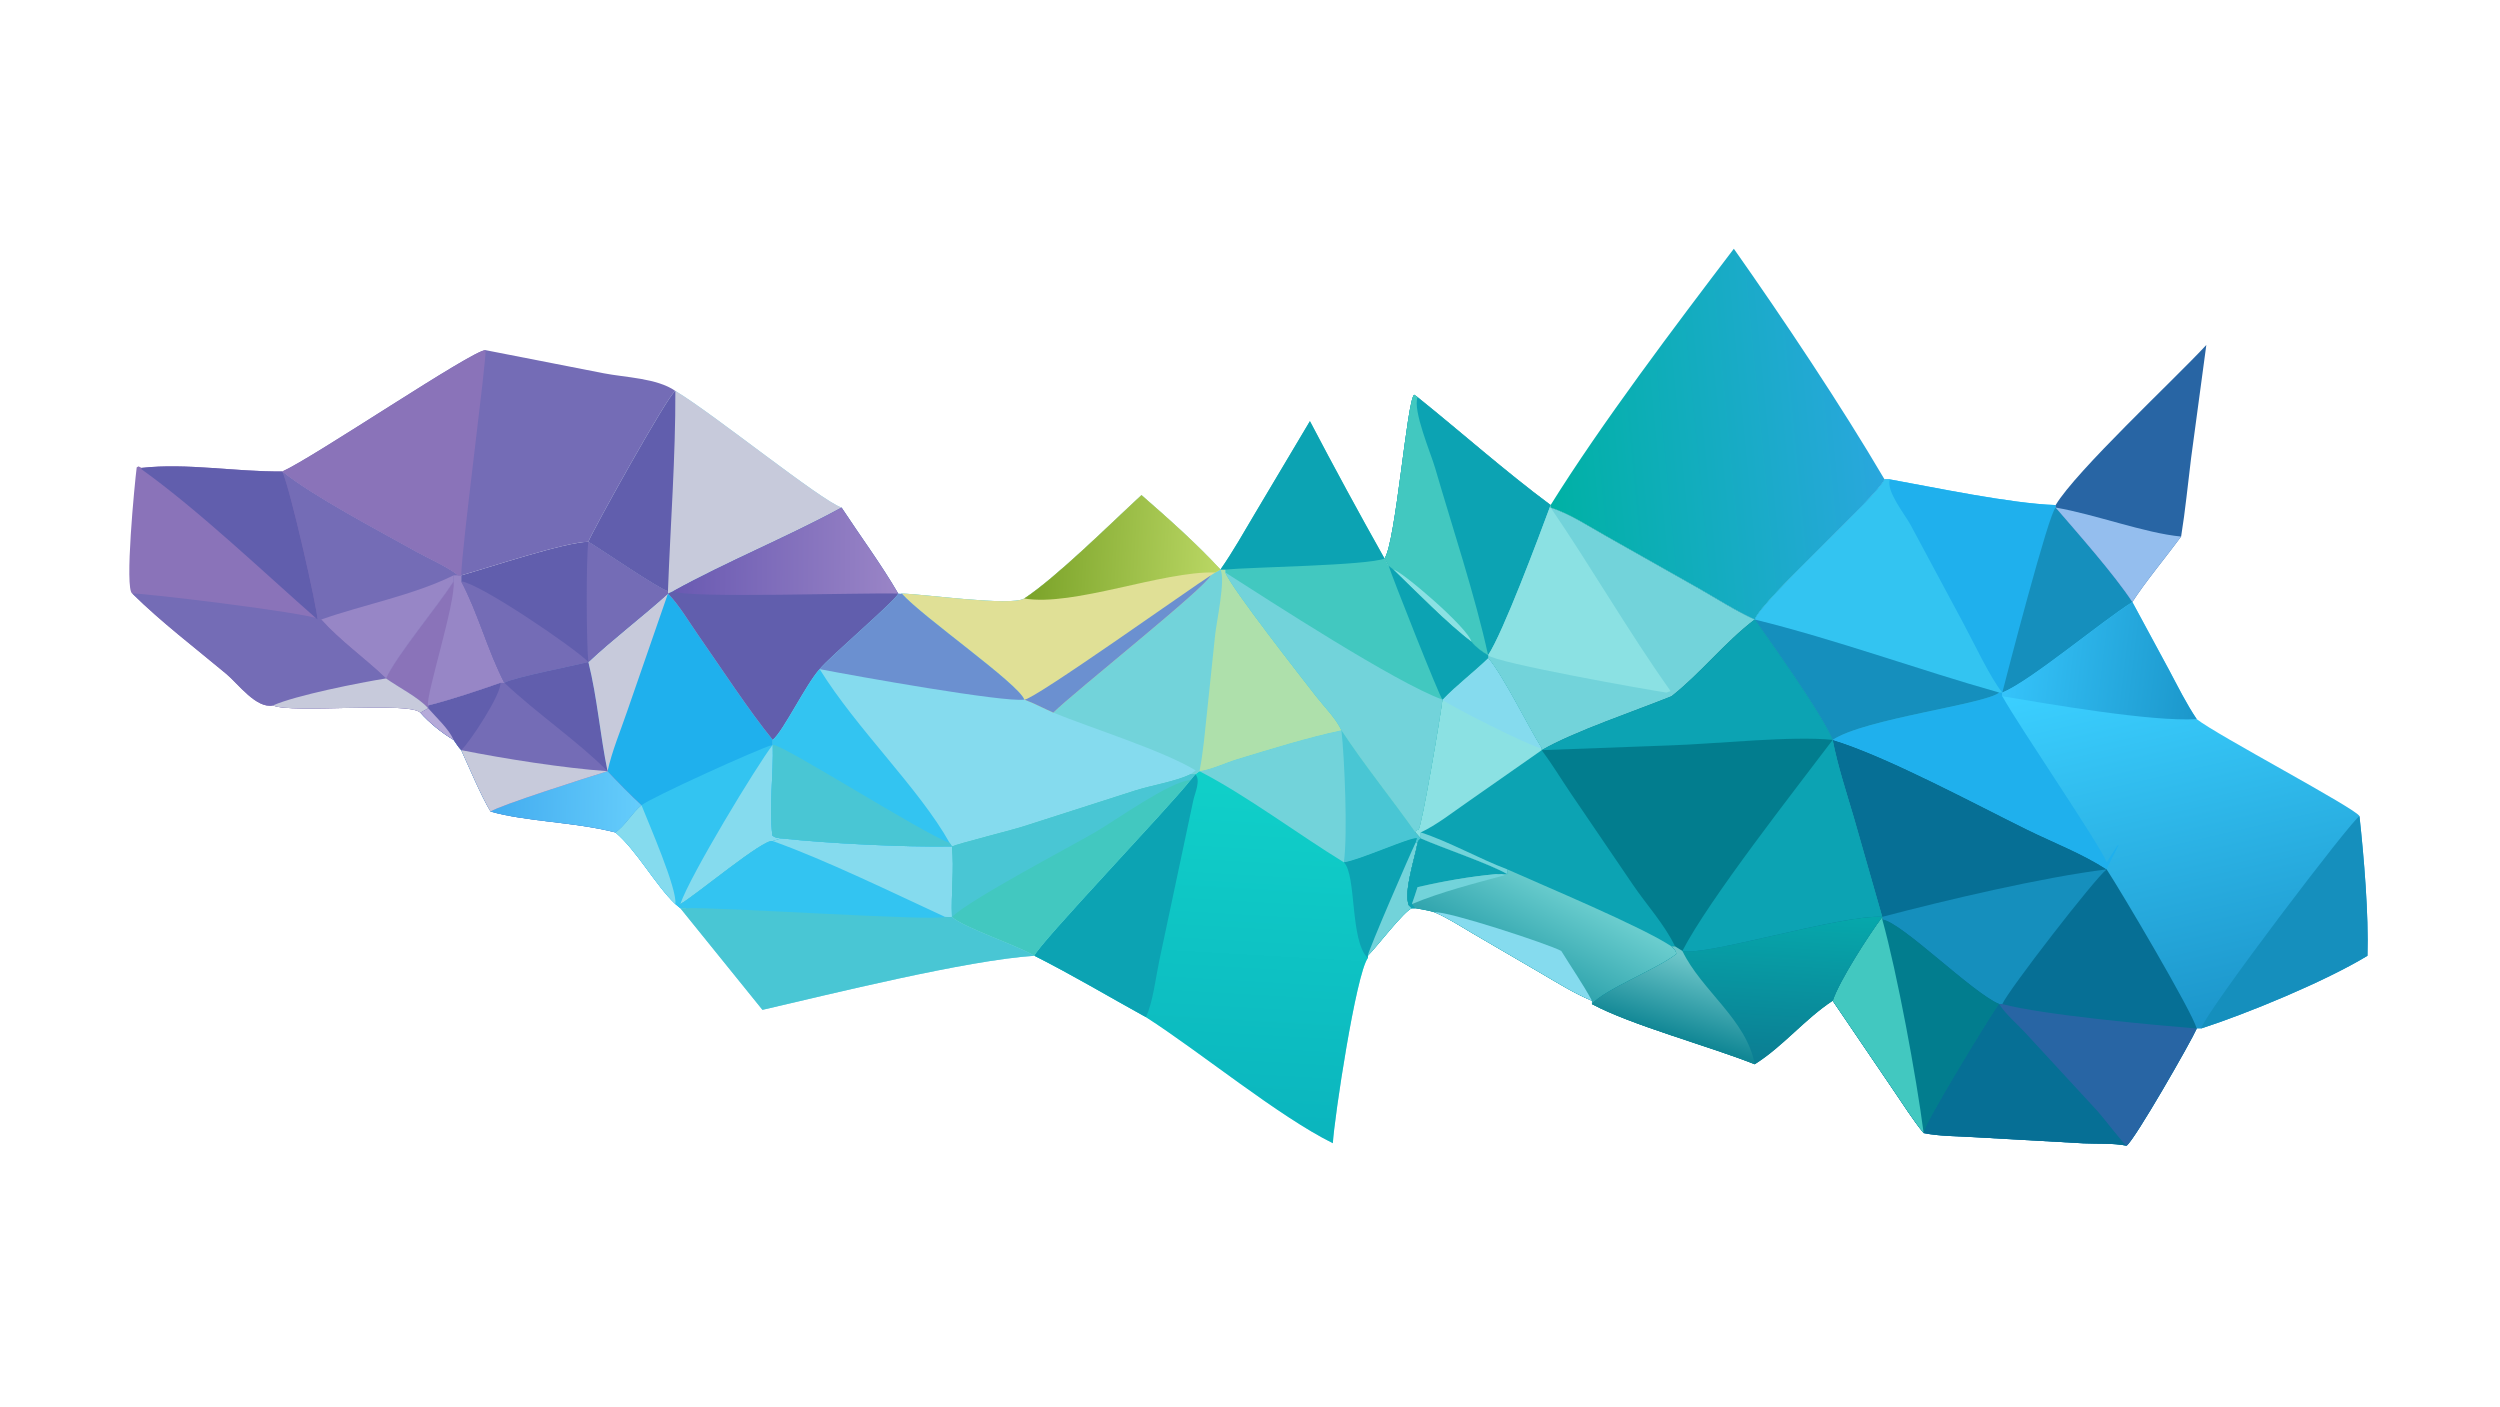 <?xml version="1.0" encoding="UTF-8"?> <svg xmlns="http://www.w3.org/2000/svg" xmlns:xlink="http://www.w3.org/1999/xlink" width="3839" height="2160" viewBox="0 0 3839 2160"><path fill="#85DBEE" transform="matrix(4.219 0 0 4.219 6.10352e-05 0)" d="M245.811 142.294L246.007 142.414C259.793 150.696 298.472 181.963 306.295 184.745C313.135 195.146 320.674 205.305 326.931 216.047C327.328 216.081 327.859 216.221 328.216 216.047C335.783 216.128 367.952 220.795 372.811 217.839C384.739 209.944 404.235 190.549 415.472 180.221C425.254 188.745 435.407 197.782 444.209 207.303L444.209 207.303L445.976 207.303L445.976 208.367C448.249 214.155 473.957 246.911 478.883 253.269C481.806 257.042 486.286 261.488 488.251 265.803L488.251 265.803C496.681 278.57 506.368 290.511 515.218 302.986L517.112 305.148L517.112 305.148C516.487 305.67 516.182 305.952 515.953 306.774C514.989 312.373 510.795 324.54 512.791 329.513L513.892 330.561C510.958 331.631 501.109 344.638 497.835 347.876L497.835 348.729C493.535 354.597 485.645 406.89 485.117 416.091C465.318 406.296 436.998 382.98 417.092 370.204C403.595 362.776 390.261 354.801 376.505 347.876L376.505 347.876C351.795 349.501 302.22 361.848 277.513 367.555L247.622 330.561L245.811 329.054C238.461 322.017 231.682 309.417 224.016 302.986C209.177 299.14 191.769 299.107 178.561 295.385C175.115 289.749 170.813 279.408 167.881 273.033L167.881 273.033C166.843 271.948 165.983 270.525 165.109 269.295C160.717 266.662 156.423 263.198 153.007 259.386L155.817 257.745L155.817 257.745L155.817 256.759C164.736 254.49 173.416 251.527 182.108 248.522L183.585 248.522L183.585 248.522C186.642 246.592 208.88 242.331 214.146 240.945L214.146 240.945L214.146 240.945C222.988 232.652 233.81 224.441 243.117 216.047L243.117 215.215C239.631 214.294 218.926 200.051 214.146 197.202L214.146 197.202C215.392 193.728 243.057 143.796 245.811 142.294L245.811 142.294Z"></path><defs><linearGradient id="gradient_0" gradientUnits="userSpaceOnUse" x1="453.503" y1="412.496" x2="460.984" y2="282.729"><stop offset="0" stop-color="#0BB5BE"></stop><stop offset="1" stop-color="#10D0C9"></stop></linearGradient></defs><path fill="url(#gradient_0)" transform="matrix(4.219 0 0 4.219 6.10352e-05 0)" d="M436.58 280.703C441.07 280.033 446.013 277.611 450.409 276.279C462.757 272.538 475.655 268.493 488.251 265.803L488.251 265.803C496.681 278.57 506.368 290.511 515.218 302.986L517.112 305.148L517.112 305.148C516.487 305.67 516.182 305.952 515.953 306.774C514.989 312.373 510.795 324.54 512.791 329.513L513.892 330.561C510.958 331.631 501.109 344.638 497.835 347.876L497.835 348.729C493.535 354.597 485.645 406.89 485.117 416.091C465.318 406.296 436.998 382.98 417.092 370.204C403.595 362.776 390.261 354.801 376.505 347.876C378.044 343.652 425.808 293.581 433.341 283.917L435.071 281.8L435.071 281.8L436.58 280.703L436.58 280.703Z"></path><path fill="#0CA3B3" transform="matrix(4.219 0 0 4.219 6.10352e-05 0)" d="M435.071 281.8C437.134 283.941 434.898 288.697 434.34 291.258L421.933 349.72C420.661 355.749 419.642 364.784 417.092 370.204C403.595 362.776 390.261 354.801 376.505 347.876C378.044 343.652 425.808 293.581 433.341 283.917L435.071 281.8L435.071 281.8Z"></path><path fill="#72D3DA" transform="matrix(4.219 0 0 4.219 6.10352e-05 0)" d="M436.58 280.703C441.07 280.033 446.013 277.611 450.409 276.279C462.757 272.538 475.655 268.493 488.251 265.803L488.251 265.803C496.681 278.57 506.368 290.511 515.218 302.986L517.112 305.148L517.112 305.148C516.487 305.67 516.182 305.952 515.953 306.774L515.218 306.774L515.737 305.064C513.451 304.575 494.435 313.225 489.129 313.858L489.129 313.858C472.386 303.585 453.69 289.52 436.58 280.703L436.58 280.703Z"></path><path fill="#49C6D4" transform="matrix(4.219 0 0 4.219 6.10352e-05 0)" d="M488.251 265.803C496.681 278.57 506.368 290.511 515.218 302.986L517.112 305.148L517.112 305.148C516.487 305.67 516.182 305.952 515.953 306.774L515.218 306.774L515.737 305.064C513.451 304.575 494.435 313.225 489.129 313.858C490.574 303.764 489.362 276.086 488.251 265.803Z"></path><path fill="#0CA3B3" transform="matrix(4.219 0 0 4.219 6.10352e-05 0)" d="M489.129 313.858C494.435 313.225 513.451 304.575 515.737 305.064L515.218 306.774L515.953 306.774C514.989 312.373 510.795 324.54 512.791 329.513L513.892 330.561C510.958 331.631 501.109 344.638 497.835 347.876L497.835 348.729C491.272 342.364 493.802 318.507 489.129 313.858L489.129 313.858Z"></path><path fill="#72D3DA" transform="matrix(4.219 0 0 4.219 6.10352e-05 0)" d="M515.953 306.774C514.989 312.373 510.795 324.54 512.791 329.513L513.892 330.561C510.958 331.631 501.109 344.638 497.835 347.876C498.143 345.629 513.201 310.878 515.218 306.774L515.953 306.774Z"></path><path fill="#1FB0ED" transform="matrix(4.219 0 0 4.219 6.10352e-05 0)" d="M243.117 216.047L243.117 216.047C247.283 220.356 250.677 226.214 254.121 231.142C262.124 242.592 272.652 258.762 281.264 269.295L281.264 271.076L281.264 271.076C281.569 281.859 279.853 293.479 281.118 304.12C282.192 305.009 282.971 304.949 284.334 305.148L281.264 306.131C278.136 304.992 252.684 326.34 247.622 329.054C248.264 329.567 248.943 330.218 249.687 330.561L247.622 330.561L245.811 329.054C238.461 322.017 231.682 309.417 224.016 302.986C209.177 299.14 191.769 299.107 178.561 295.385C175.115 289.749 170.813 279.408 167.881 273.033L167.881 273.033C166.843 271.948 165.983 270.525 165.109 269.295C160.717 266.662 156.423 263.198 153.007 259.386L155.817 257.745L155.817 257.745L155.817 256.759C164.736 254.49 173.416 251.527 182.108 248.522L183.585 248.522L183.585 248.522C186.642 246.592 208.88 242.331 214.146 240.945L214.146 240.945L214.146 240.945C222.988 232.652 233.81 224.441 243.117 216.047Z"></path><path fill="#746CB6" transform="matrix(4.219 0 0 4.219 6.10352e-05 0)" d="M214.146 240.945L214.146 240.945C217.406 254.02 218.41 267.533 221.132 280.703L221.132 280.703C225.037 284.85 229.31 289.246 233.495 293.09L233.495 293.09C230.18 295.765 227.333 300.867 224.016 302.986C209.177 299.14 191.769 299.107 178.561 295.385C175.115 289.749 170.813 279.408 167.881 273.033L167.881 273.033C166.843 271.948 165.983 270.525 165.109 269.295C160.717 266.662 156.423 263.198 153.007 259.386L155.817 257.745L155.817 257.745L155.817 256.759C164.736 254.49 173.416 251.527 182.108 248.522L183.585 248.522L183.585 248.522C186.642 246.592 208.88 242.331 214.146 240.945Z"></path><path fill="#615EAD" transform="matrix(4.219 0 0 4.219 6.10352e-05 0)" d="M214.146 240.945L214.146 240.945C217.406 254.02 218.41 267.533 221.132 280.703L221.132 280.703L221.132 280.703L221.132 280.703C210.51 269.955 195.247 259.567 183.585 248.522C186.642 246.592 208.88 242.331 214.146 240.945Z"></path><defs><linearGradient id="gradient_1" gradientUnits="userSpaceOnUse" x1="180.501" y1="290.559" x2="231.959" y2="291.817"><stop offset="0" stop-color="#44ADF0"></stop><stop offset="1" stop-color="#64CCFB"></stop></linearGradient></defs><path fill="url(#gradient_1)" transform="matrix(4.219 0 0 4.219 6.10352e-05 0)" d="M221.132 280.703L221.132 280.703C225.037 284.85 229.31 289.246 233.495 293.09L233.495 293.09C230.18 295.765 227.333 300.867 224.016 302.986C209.177 299.14 191.769 299.107 178.561 295.385C181.7 293.163 213.651 283.027 221.132 280.703Z"></path><path fill="#C7CADB" transform="matrix(4.219 0 0 4.219 6.10352e-05 0)" d="M167.881 273.033C183.783 276.19 204.794 279.527 221.132 280.703L221.132 280.703C213.651 283.027 181.7 293.163 178.561 295.385C175.115 289.749 170.813 279.408 167.881 273.033Z"></path><path fill="#615EAD" transform="matrix(4.219 0 0 4.219 6.10352e-05 0)" d="M182.108 248.522C182.738 252.312 170.959 270.255 167.881 273.033C166.843 271.948 165.983 270.525 165.109 269.295C160.717 266.662 156.423 263.198 153.007 259.386L155.817 257.745L155.817 257.745L155.817 256.759C164.736 254.49 173.416 251.527 182.108 248.522Z"></path><path fill="#B5AAD9" transform="matrix(4.219 0 0 4.219 6.10352e-05 0)" d="M153.007 259.386L155.817 257.745L155.817 257.745C158.775 261.153 163.288 265.207 165.109 269.295C160.717 266.662 156.423 263.198 153.007 259.386Z"></path><path fill="#33C4F1" transform="matrix(4.219 0 0 4.219 6.10352e-05 0)" d="M281.264 271.076L281.264 271.076C281.569 281.859 279.853 293.479 281.118 304.12C282.192 305.009 282.971 304.949 284.334 305.148L281.264 306.131C278.136 304.992 252.684 326.34 247.622 329.054C248.264 329.567 248.943 330.218 249.687 330.561L247.622 330.561L245.811 329.054C238.461 322.017 231.682 309.417 224.016 302.986C227.333 300.867 230.18 295.765 233.495 293.09L233.495 293.09C236.762 290.371 275.874 272.598 281.264 271.076L281.264 271.076Z"></path><path fill="#85DBEE" transform="matrix(4.219 0 0 4.219 6.10352e-05 0)" d="M281.264 271.076L281.264 271.076C281.569 281.859 279.853 293.479 281.118 304.12C282.192 305.009 282.971 304.949 284.334 305.148L281.264 306.131C278.136 304.992 252.684 326.34 247.622 329.054C251.014 318.919 275.476 278.566 281.264 271.076L281.264 271.076Z"></path><path fill="#85DBEE" transform="matrix(4.219 0 0 4.219 6.10352e-05 0)" d="M224.016 302.986C227.333 300.867 230.18 295.765 233.495 293.09C236.02 299.497 246.587 323.655 245.811 329.054C238.461 322.017 231.682 309.417 224.016 302.986Z"></path><path fill="#C7CADB" transform="matrix(4.219 0 0 4.219 6.10352e-05 0)" d="M243.117 216.047L243.117 216.047L228.269 258.905C225.836 266.043 222.753 273.34 221.132 280.703C218.41 267.533 217.406 254.02 214.146 240.945L214.146 240.945C222.988 232.652 233.81 224.441 243.117 216.047Z"></path><path fill="#72D3DA" transform="matrix(4.219 0 0 4.219 6.10352e-05 0)" d="M415.472 180.221C425.254 188.745 435.407 197.782 444.209 207.303L444.209 207.303L445.976 207.303L445.976 208.367C448.249 214.155 473.957 246.911 478.883 253.269C481.806 257.042 486.286 261.488 488.251 265.803C475.655 268.493 462.757 272.538 450.409 276.279C446.013 277.611 441.07 280.033 436.58 280.703L436.58 280.703L435.071 281.8L435.071 281.8L433.341 281.8L435.199 280.417C423.249 273.16 397.138 264.993 383.386 259.386C379.845 257.825 376.451 255.979 372.811 254.643L372.811 254.643C370.648 248.792 335.714 224.528 328.216 216.047C335.783 216.128 367.952 220.795 372.811 217.839C384.739 209.944 404.235 190.549 415.472 180.221Z"></path><path fill="#E0E096" transform="matrix(4.219 0 0 4.219 6.10352e-05 0)" d="M415.472 180.221C425.254 188.745 435.407 197.782 444.209 207.303L444.209 207.303L444.209 207.303L442.31 208.367L440.712 209.413C438.962 213.818 390.78 252.011 383.386 259.386C379.845 257.825 376.451 255.979 372.811 254.643L372.811 254.643C370.648 248.792 335.714 224.528 328.216 216.047C335.783 216.128 367.952 220.795 372.811 217.839C384.739 209.944 404.235 190.549 415.472 180.221Z"></path><defs><linearGradient id="gradient_2" gradientUnits="userSpaceOnUse" x1="376.552" y1="198.465" x2="442.811" y2="202.288"><stop offset="0" stop-color="#7CA42A"></stop><stop offset="1" stop-color="#B9D663"></stop></linearGradient></defs><path fill="url(#gradient_2)" transform="matrix(4.219 0 0 4.219 6.10352e-05 0)" d="M415.472 180.221C425.254 188.745 435.407 197.782 444.209 207.303L444.209 207.303L444.209 207.303L442.31 208.367C423.143 207.799 390.722 220.862 372.811 217.839C384.739 209.944 404.235 190.549 415.472 180.221Z"></path><path fill="#6B90D0" transform="matrix(4.219 0 0 4.219 6.10352e-05 0)" d="M440.712 209.413C438.962 213.818 390.78 252.011 383.386 259.386C379.845 257.825 376.451 255.979 372.811 254.643L372.811 254.643C375.752 255.163 434.305 213.398 440.712 209.413Z"></path><path fill="#AEE0AB" transform="matrix(4.219 0 0 4.219 6.10352e-05 0)" d="M444.209 207.303L445.976 207.303L445.976 208.367C448.249 214.155 473.957 246.911 478.883 253.269C481.806 257.042 486.286 261.488 488.251 265.803C475.655 268.493 462.757 272.538 450.409 276.279C446.013 277.611 441.07 280.033 436.58 280.703C437.961 273.717 438.547 266.505 439.306 259.43L442.273 231.136C442.727 226.46 446.166 210.803 444.209 207.303L444.209 207.303Z"></path><path fill="#49C6D4" transform="matrix(4.219 0 0 4.219 6.10352e-05 0)" d="M284.334 305.148C301.592 307.006 329.214 308.377 346.495 308.089L346.495 308.089C347.36 316.52 346.112 325.218 346.495 333.704L346.495 333.704C350.009 337.351 370.316 344.098 376.505 347.876C351.795 349.501 302.22 361.848 277.513 367.555L247.622 330.561L249.687 330.561C248.943 330.218 248.264 329.567 247.622 329.054C252.684 326.34 278.136 304.992 281.264 306.131L284.334 305.148Z"></path><path fill="#33C4F1" transform="matrix(4.219 0 0 4.219 6.10352e-05 0)" d="M284.334 305.148C301.592 307.006 329.214 308.377 346.495 308.089L346.495 308.089C347.36 316.52 346.112 325.218 346.495 333.704C345.656 333.841 344.778 333.742 343.928 333.704C340.853 335.401 260.844 330.033 249.687 330.561C248.943 330.218 248.264 329.567 247.622 329.054C252.684 326.34 278.136 304.992 281.264 306.131L284.334 305.148Z"></path><path fill="#85DBEE" transform="matrix(4.219 0 0 4.219 6.10352e-05 0)" d="M284.334 305.148C301.592 307.006 329.214 308.377 346.495 308.089L346.495 308.089C347.36 316.52 346.112 325.218 346.495 333.704C345.656 333.841 344.778 333.742 343.928 333.704C325.412 325.149 299.956 312.755 281.264 306.131L284.334 305.148Z"></path><path fill="#C7CADB" transform="matrix(4.219 0 0 4.219 6.10352e-05 0)" d="M245.811 142.294L246.007 142.414C259.793 150.696 298.472 181.963 306.295 184.745C286.231 195.644 264.888 204.211 244.951 215.215L243.117 216.047L243.117 215.215C239.631 214.294 218.926 200.051 214.146 197.202L214.146 197.202C215.392 193.728 243.057 143.796 245.811 142.294L245.811 142.294Z"></path><path fill="#615EAD" transform="matrix(4.219 0 0 4.219 6.10352e-05 0)" d="M214.146 197.202C215.392 193.728 243.057 143.796 245.811 142.294C245.9 166.517 244.009 190.985 243.117 215.215C239.631 214.294 218.926 200.051 214.146 197.202L214.146 197.202Z"></path><path fill="#615EAD" transform="matrix(4.219 0 0 4.219 6.10352e-05 0)" d="M244.951 215.215C264.888 204.211 286.231 195.644 306.295 184.745C313.135 195.146 320.674 205.305 326.931 216.047L326.931 216.047C326.385 218.24 301.983 239.018 298.323 243.541L298.323 243.541C293.295 249.106 285.15 266.087 281.264 269.295C272.652 258.762 262.124 242.592 254.121 231.142C250.677 226.214 247.283 220.356 243.117 216.047L243.117 216.047L244.951 215.215Z"></path><defs><linearGradient id="gradient_3" gradientUnits="userSpaceOnUse" x1="246.273" y1="200.442" x2="325.361" y2="201.042"><stop offset="0" stop-color="#6A5AB2"></stop><stop offset="1" stop-color="#9984C6"></stop></linearGradient></defs><path fill="url(#gradient_3)" transform="matrix(4.219 0 0 4.219 6.10352e-05 0)" d="M244.951 215.215C264.888 204.211 286.231 195.644 306.295 184.745C313.135 195.146 320.674 205.305 326.931 216.047L326.931 216.047C314.97 215.634 249.782 217.885 244.951 215.215Z"></path><path fill="#42C8C0" transform="matrix(4.219 0 0 4.219 6.10352e-05 0)" d="M433.341 281.8L435.071 281.8L433.341 283.917C425.808 293.581 378.044 343.652 376.505 347.876L376.505 347.876C370.316 344.098 350.009 337.351 346.495 333.704L346.495 333.704C346.112 325.218 347.36 316.52 346.495 308.089C348.419 307.141 367.781 302.272 372.22 300.866L413.377 287.659C419.482 285.739 427.803 284.483 433.341 281.8Z"></path><path fill="#49C6D4" transform="matrix(4.219 0 0 4.219 6.10352e-05 0)" d="M433.341 281.8L435.071 281.8L433.341 283.917C425.901 284.322 405.852 298.708 398.689 302.859C388.416 308.811 353.807 326.919 346.495 333.704L346.495 333.704C346.112 325.218 347.36 316.52 346.495 308.089C348.419 307.141 367.781 302.272 372.22 300.866L413.377 287.659C419.482 285.739 427.803 284.483 433.341 281.8Z"></path><path fill="#33C4F1" transform="matrix(4.219 0 0 4.219 6.10352e-05 0)" d="M298.323 243.541C311.793 265.339 334.538 286.933 345.627 306.774C345.918 307.199 346.264 307.63 346.495 308.089C329.214 308.377 301.592 307.006 284.334 305.148C282.971 304.949 282.192 305.009 281.118 304.12C279.853 293.479 281.569 281.859 281.264 271.076L281.264 271.076L281.264 269.295C285.15 266.087 293.295 249.106 298.323 243.541Z"></path><path fill="#49C6D4" transform="matrix(4.219 0 0 4.219 6.10352e-05 0)" d="M281.264 271.076C284.97 270.886 335.898 303.405 345.627 306.774C345.918 307.199 346.264 307.63 346.495 308.089C329.214 308.377 301.592 307.006 284.334 305.148C282.971 304.949 282.192 305.009 281.118 304.12C279.853 293.479 281.569 281.859 281.264 271.076Z"></path><path fill="#6B90D0" transform="matrix(4.219 0 0 4.219 6.10352e-05 0)" d="M326.931 216.047C327.328 216.081 327.859 216.221 328.216 216.047C335.714 224.528 370.648 248.792 372.811 254.643L372.811 254.643C365.25 255.696 311.618 246.126 298.323 243.541C301.983 239.018 326.385 218.24 326.931 216.047L326.931 216.047Z"></path><defs><linearGradient id="gradient_4" gradientUnits="userSpaceOnUse" x1="815.117" y1="369.541" x2="785.38" y2="241.377"><stop offset="0" stop-color="#1C96CB"></stop><stop offset="1" stop-color="#3BCFFF"></stop></linearGradient></defs><path fill="url(#gradient_4)" transform="matrix(4.219 0 0 4.219 6.10352e-05 0)" d="M685.912 174.476L687.845 174.476C704.462 177.474 731.595 183.237 748.205 183.829L748.205 184.745L748.205 184.745C756.2 194.052 769.455 208.986 776.114 219.124L776.114 219.124L789.478 243.852C792.718 249.912 795.701 256.029 799.548 261.74C806.541 267.378 857.884 294.456 858.786 297.068C860.406 311.833 862.187 333.108 861.69 347.876C846.2 357.285 817.805 368.96 801.11 374.357L799.548 374.357C797.493 379.07 777.11 414.684 774.022 417.007C769.157 415.997 763.341 416.393 758.297 416.134L718.363 413.887C712.465 413.505 705.933 413.591 700.154 412.405L700.154 412.405C696.138 407.511 692.697 401.929 689.1 396.708L667.054 364.246C669.401 357.038 680.251 340.207 685.11 333.704L685.11 333.704L685.11 333.704L674.727 297.389C671.996 288.125 668.903 278.778 667.054 269.295L667.054 269.295C662.621 259.088 645.313 234.919 638.669 225.487C641.597 217.95 683.585 180.413 685.912 174.476Z"></path><path fill="#066F95" transform="matrix(4.219 0 0 4.219 6.10352e-05 0)" d="M667.054 269.295C686.696 275.237 719.021 292.694 737.92 301.989C747.424 306.663 757.897 310.659 766.768 316.429L766.768 316.429L766.768 316.429C771.901 324.247 797.792 367.991 799.548 374.357L799.548 374.357C797.493 379.07 777.11 414.684 774.022 417.007C769.157 415.997 763.341 416.393 758.297 416.134L718.363 413.887C712.465 413.505 705.933 413.591 700.154 412.405L700.154 412.405C696.138 407.511 692.697 401.929 689.1 396.708L667.054 364.246C669.401 357.038 680.251 340.207 685.11 333.704L685.11 333.704L685.11 333.704L674.727 297.389C671.996 288.125 668.903 278.778 667.054 269.295L667.054 269.295L667.054 269.295Z"></path><path fill="#066F95" transform="matrix(4.219 0 0 4.219 6.10352e-05 0)" d="M667.054 269.295C686.696 275.237 719.021 292.694 737.92 301.989C747.424 306.663 757.897 310.659 766.768 316.429L766.768 316.429C762.658 319.447 730.944 360.421 728.786 365.458L727.653 365.458C717.681 361.24 692.363 335.816 685.11 334.677L685.11 333.704L685.11 333.704L674.727 297.389C671.996 288.125 668.903 278.778 667.054 269.295L667.054 269.295L667.054 269.295Z"></path><path fill="#158FBD" transform="matrix(4.219 0 0 4.219 6.10352e-05 0)" d="M766.768 316.429L766.768 316.429C762.658 319.447 730.944 360.421 728.786 365.458L727.653 365.458C717.681 361.24 692.363 335.816 685.11 334.677L685.11 333.704L685.11 333.704C708.225 327.628 743.352 319.31 766.768 316.429Z"></path><path fill="#027D8E" transform="matrix(4.219 0 0 4.219 6.10352e-05 0)" d="M685.11 333.704L685.11 334.677C692.363 335.816 717.681 361.24 727.653 365.458L727.653 365.458C724.295 370.073 700.363 409.327 700.154 412.405L700.154 412.405C696.138 407.511 692.697 401.929 689.1 396.708L667.054 364.246C669.401 357.038 680.251 340.207 685.11 333.704L685.11 333.704Z"></path><path fill="#42C8C0" transform="matrix(4.219 0 0 4.219 6.10352e-05 0)" d="M685.11 333.704L685.11 334.677C690.546 354.272 697.511 391.968 700.154 412.405C696.138 407.511 692.697 401.929 689.1 396.708L667.054 364.246C669.401 357.038 680.251 340.207 685.11 333.704L685.11 333.704Z"></path><path fill="#066F95" transform="matrix(4.219 0 0 4.219 6.10352e-05 0)" d="M700.154 412.405C700.363 409.327 724.295 370.073 727.653 365.458C729.962 369.151 734.142 372.619 737.108 375.866L763.479 404.466C765.162 406.28 773.068 416.577 774.022 417.007C769.157 415.997 763.341 416.393 758.297 416.134L718.363 413.887C712.465 413.505 705.933 413.591 700.154 412.405Z"></path><path fill="#2865A4" transform="matrix(4.219 0 0 4.219 6.10352e-05 0)" d="M728.786 365.458C744.102 369.492 783.085 372.981 799.548 374.357L799.548 374.357C797.493 379.07 777.11 414.684 774.022 417.007C773.068 416.577 765.162 406.28 763.479 404.466L737.108 375.866C734.142 372.619 729.962 369.151 727.653 365.458L727.653 365.458L728.786 365.458Z"></path><path fill="#1FB0ED" transform="matrix(4.219 0 0 4.219 6.10352e-05 0)" d="M685.912 174.476L687.845 174.476C704.462 177.474 731.595 183.237 748.205 183.829L748.205 184.745L748.205 184.745C756.2 194.052 769.455 208.986 776.114 219.124C764.509 226.399 739.045 247.887 728.786 252.073L728.786 253.414C734.438 263.758 764.881 308.295 766.768 313.858C775.155 300.63 769.228 310.897 766.768 316.429L766.768 316.429L766.768 316.429C757.897 310.659 747.424 306.663 737.92 301.989C719.021 292.694 686.696 275.237 667.054 269.295L667.054 269.295C662.621 259.088 645.313 234.919 638.669 225.487C641.597 217.95 683.585 180.413 685.912 174.476Z"></path><path fill="#33C4F1" transform="matrix(4.219 0 0 4.219 6.10352e-05 0)" d="M685.912 174.476L687.845 174.476C686.415 178.775 693.312 187.176 695.408 191.071L714.476 226.6C717.993 233.078 724.548 247 728.786 252.073L727.653 252.073C722.928 256.277 678.387 261.66 667.054 269.295L667.054 269.295C662.621 259.088 645.313 234.919 638.669 225.487C641.597 217.95 683.585 180.413 685.912 174.476Z"></path><path fill="#158FBD" transform="matrix(4.219 0 0 4.219 6.10352e-05 0)" d="M638.669 225.487C668.802 232.917 697.84 243.664 727.653 252.073C722.928 256.277 678.387 261.66 667.054 269.295L667.054 269.295C662.621 259.088 645.313 234.919 638.669 225.487Z"></path><path fill="#158FBD" transform="matrix(4.219 0 0 4.219 6.10352e-05 0)" d="M728.786 252.073C730.182 246.541 745.791 186.341 748.205 184.745C756.2 194.052 769.455 208.986 776.114 219.124C764.509 226.399 739.045 247.887 728.786 252.073L728.786 252.073Z"></path><path fill="#158FBD" transform="matrix(4.219 0 0 4.219 6.10352e-05 0)" d="M801.11 374.357C803.105 367.883 856.222 298.048 858.786 297.068C860.406 311.833 862.187 333.108 861.69 347.876C846.2 357.285 817.805 368.96 801.11 374.357Z"></path><defs><linearGradient id="gradient_5" gradientUnits="userSpaceOnUse" x1="799.38" y1="242.343" x2="731.808" y2="234.171"><stop offset="0" stop-color="#1C98CC"></stop><stop offset="1" stop-color="#35C3FA"></stop></linearGradient></defs><path fill="url(#gradient_5)" transform="matrix(4.219 0 0 4.219 6.10352e-05 0)" d="M728.786 252.073C739.045 247.887 764.509 226.399 776.114 219.124L776.114 219.124L789.478 243.852C792.718 249.912 795.701 256.029 799.548 261.74C783.118 262.779 745.207 256.16 728.786 253.414L728.786 252.073Z"></path><path fill="#027D8E" transform="matrix(4.219 0 0 4.219 6.10352e-05 0)" d="M503.929 203.291C508.018 197.524 512.092 145.563 514.721 143.682L515.953 144.558C532.105 157.531 547.756 171.487 564.386 183.829L564.386 183.829L564.386 184.745C571.434 187.018 578.06 191.452 584.512 195.069L618.609 214.345C625.2 218.11 631.763 222.353 638.669 225.487L638.669 225.487C645.313 234.919 662.621 259.088 667.054 269.295L667.054 269.295C668.903 278.778 671.996 288.125 674.727 297.389L685.11 333.704L685.11 333.704L685.11 333.704C680.251 340.207 669.401 357.038 667.054 364.246C656.865 370.933 648.979 380.903 638.669 387.361C622.171 380.759 593.774 373.16 579.436 365.458L579.436 364.246C572.851 361.512 566.855 357.697 560.708 354.121L536.468 339.982C531.788 337.23 527.146 334.2 522.159 332.045C519.914 331.348 517.526 331.003 515.218 330.561L513.892 330.561L512.791 329.513C510.795 324.54 514.989 312.373 515.953 306.774C516.182 305.952 516.487 305.67 517.112 305.148L517.112 305.148L515.218 302.986L515.459 302.21L516.294 301.955C517.467 300.895 524.293 260.834 525.015 254.643L525.015 254.643L525.015 254.643C530.219 249.211 536.244 244.732 541.624 239.5L541.624 238.48C539.388 237.172 537.25 235.632 535.603 233.62C527.149 227.335 514.855 214.76 507.102 207.303L505.437 205.923L503.929 203.291Z"></path><path fill="#72D3DA" transform="matrix(4.219 0 0 4.219 6.10352e-05 0)" d="M503.929 203.291C508.018 197.524 512.092 145.563 514.721 143.682L515.953 144.558C532.105 157.531 547.756 171.487 564.386 183.829L564.386 183.829L564.386 184.745C571.434 187.018 578.06 191.452 584.512 195.069L618.609 214.345C625.2 218.11 631.763 222.353 638.669 225.487C627.678 233.854 619.117 244.967 608.389 253.414C595.594 258.607 572.616 266.344 561.144 273.033L561.144 273.033L561.144 272.43C555.622 263.591 547.603 246.809 541.624 239.5L541.624 238.48C539.388 237.172 537.25 235.632 535.603 233.62C527.149 227.335 514.855 214.76 507.102 207.303L505.437 205.923L503.929 203.291Z"></path><path fill="#0CA3B3" transform="matrix(4.219 0 0 4.219 6.10352e-05 0)" d="M503.929 203.291C508.018 197.524 512.092 145.563 514.721 143.682L515.953 144.558C532.105 157.531 547.756 171.487 564.386 183.829C559.802 196.203 547.109 230.182 541.624 238.48L541.624 238.48L541.624 238.48C539.388 237.172 537.25 235.632 535.603 233.62C527.149 227.335 514.855 214.76 507.102 207.303L505.437 205.923L503.929 203.291Z"></path><path fill="#42C8C0" transform="matrix(4.219 0 0 4.219 6.10352e-05 0)" d="M503.929 203.291C508.018 197.524 512.092 145.563 514.721 143.682L515.953 144.558C514.137 149.418 520.768 164.916 522.325 170.274C528.485 191.482 537.076 217.347 541.624 238.48L541.624 238.48C539.388 237.172 537.25 235.632 535.603 233.62C527.149 227.335 514.855 214.76 507.102 207.303L505.437 205.923L503.929 203.291Z"></path><path fill="#8BE1E3" transform="matrix(4.219 0 0 4.219 6.10352e-05 0)" d="M507.102 207.303C509.491 207.307 534.238 228.329 535.603 233.62C527.149 227.335 514.855 214.76 507.102 207.303Z"></path><path fill="#8BE1E3" transform="matrix(4.219 0 0 4.219 6.10352e-05 0)" d="M564.386 183.829L564.386 184.745C579.389 206.714 592.652 229.865 608.061 251.549L606.508 252.073C600.937 251.31 544.054 241.217 541.624 238.48C547.109 230.182 559.802 196.203 564.386 183.829L564.386 183.829Z"></path><path fill="#0CA3B3" transform="matrix(4.219 0 0 4.219 6.10352e-05 0)" d="M541.624 239.5C547.603 246.809 555.622 263.591 561.144 272.43L561.144 273.033L561.144 273.033C564.95 278.158 568.242 283.625 571.822 288.907L594.326 322.001C599.311 329.356 605.866 336.458 609.671 344.461L608.389 344.461C609.265 345.421 610.035 345.893 610.144 347.225C603.358 352.609 583.673 360.299 579.436 365.458L579.436 364.246C572.851 361.512 566.855 357.697 560.708 354.121L536.468 339.982C531.788 337.23 527.146 334.2 522.159 332.045C519.914 331.348 517.526 331.003 515.218 330.561L513.892 330.561L512.791 329.513C510.795 324.54 514.989 312.373 515.953 306.774C516.182 305.952 516.487 305.67 517.112 305.148L517.112 305.148L515.218 302.986L515.459 302.21L516.294 301.955C517.467 300.895 524.293 260.834 525.015 254.643L525.015 254.643L525.015 254.643C530.219 249.211 536.244 244.732 541.624 239.5Z"></path><defs><linearGradient id="gradient_6" gradientUnits="userSpaceOnUse" x1="555.304" y1="350.975" x2="569.483" y2="324.255"><stop offset="0" stop-color="#31A5AE"></stop><stop offset="1" stop-color="#6ACDCE"></stop></linearGradient></defs><path fill="url(#gradient_6)" transform="matrix(4.219 0 0 4.219 6.10352e-05 0)" d="M517.112 305.148C524.989 308.621 542.455 314.508 548.623 318.162L548.623 316.429C561.704 322.308 597.487 337.209 608.389 344.461C609.265 345.421 610.035 345.893 610.144 347.225C603.358 352.609 583.673 360.299 579.436 365.458L579.436 364.246C572.851 361.512 566.855 357.697 560.708 354.121L536.468 339.982C531.788 337.23 527.146 334.2 522.159 332.045C519.914 331.348 517.526 331.003 515.218 330.561L513.892 330.561L512.791 329.513C510.795 324.54 514.989 312.373 515.953 306.774C516.182 305.952 516.487 305.67 517.112 305.148Z"></path><path fill="#85DBEE" transform="matrix(4.219 0 0 4.219 6.10352e-05 0)" d="M522.159 332.045C526.651 331.457 563.702 343.628 568.262 346.116C571.908 352.059 576.153 358.128 579.436 364.246C572.851 361.512 566.855 357.697 560.708 354.121L536.468 339.982C531.788 337.23 527.146 334.2 522.159 332.045Z"></path><path fill="#0CA3B3" transform="matrix(4.219 0 0 4.219 6.10352e-05 0)" d="M517.112 305.148C524.989 308.621 542.455 314.508 548.623 318.162C547.274 318.156 545.886 318.088 544.541 318.162C534.999 319.042 525.287 320.733 515.953 322.897C515.278 324.952 514.63 327.021 513.892 329.054L515.218 330.561L513.892 330.561L512.791 329.513C510.795 324.54 514.989 312.373 515.953 306.774C516.182 305.952 516.487 305.67 517.112 305.148Z"></path><path fill="#72D3DA" transform="matrix(4.219 0 0 4.219 6.10352e-05 0)" d="M544.541 318.162C545.268 318.237 545.809 318.358 546.517 318.122L547.582 318.538L547.578 318.589C536.547 321.565 524.464 324.639 513.892 329.054C514.63 327.021 515.278 324.952 515.953 322.897C525.287 320.733 534.999 319.042 544.541 318.162Z"></path><path fill="#8BE1E3" transform="matrix(4.219 0 0 4.219 6.10352e-05 0)" d="M541.624 239.5C547.603 246.809 555.622 263.591 561.144 272.43L561.144 273.033L533.636 292.279C528.229 296.016 523.064 300.144 517.112 302.986L517.112 305.148L515.218 302.986L515.459 302.21L516.294 301.955C517.467 300.895 524.293 260.834 525.015 254.643L525.015 254.643L525.015 254.643C530.219 249.211 536.244 244.732 541.624 239.5Z"></path><path fill="#85DBEE" transform="matrix(4.219 0 0 4.219 6.10352e-05 0)" d="M541.624 239.5C547.603 246.809 555.622 263.591 561.144 272.43C557.171 271.784 526.596 256.39 525.015 254.643L525.015 254.643C530.219 249.211 536.244 244.732 541.624 239.5Z"></path><path fill="#72D3DA" transform="matrix(4.219 0 0 4.219 6.10352e-05 0)" d="M517.112 305.148L517.112 302.986C527.055 306.145 538.413 312.567 548.623 316.429L548.623 318.162C542.455 314.508 524.989 308.621 517.112 305.148L517.112 305.148Z"></path><defs><linearGradient id="gradient_7" gradientUnits="userSpaceOnUse" x1="644.946" y1="385.66" x2="648.067" y2="332.613"><stop offset="0" stop-color="#0B7E93"></stop><stop offset="1" stop-color="#06A7AB"></stop></linearGradient></defs><path fill="url(#gradient_7)" transform="matrix(4.219 0 0 4.219 6.10352e-05 0)" d="M612.341 346.116C620.544 348.235 670.04 332.851 685.11 333.704C680.251 340.207 669.401 357.038 667.054 364.246C656.865 370.933 648.979 380.903 638.669 387.361C622.171 380.759 593.774 373.16 579.436 365.458C583.673 360.299 603.358 352.609 610.144 347.225C610.035 345.893 609.265 345.421 608.389 344.461L609.671 344.461L612.341 346.116L612.341 346.116Z"></path><defs><linearGradient id="gradient_8" gradientUnits="userSpaceOnUse" x1="608.874" y1="376.866" x2="617.239" y2="349.328"><stop offset="0" stop-color="#118795"></stop><stop offset="1" stop-color="#6DC6C9"></stop></linearGradient></defs><path fill="url(#gradient_8)" transform="matrix(4.219 0 0 4.219 6.10352e-05 0)" d="M608.389 344.461L609.671 344.461L612.341 346.116C619.229 360.479 635.745 371.193 638.669 387.361C622.171 380.759 593.774 373.16 579.436 365.458C583.673 360.299 603.358 352.609 610.144 347.225C610.035 345.893 609.265 345.421 608.389 344.461Z"></path><path fill="#0CA3B3" transform="matrix(4.219 0 0 4.219 6.10352e-05 0)" d="M612.341 346.116C622.085 327.245 653.404 287.403 667.054 269.295C668.903 278.778 671.996 288.125 674.727 297.389L685.11 333.704L685.11 333.704L685.11 333.704C670.04 332.851 620.544 348.235 612.341 346.116Z"></path><path fill="#0CA3B3" transform="matrix(4.219 0 0 4.219 6.10352e-05 0)" d="M608.389 253.414C619.117 244.967 627.678 233.854 638.669 225.487L638.669 225.487C645.313 234.919 662.621 259.088 667.054 269.295C652.182 267.743 624.963 270.739 607.787 271.307L561.144 273.033C572.616 266.344 595.594 258.607 608.389 253.414Z"></path><path fill="#8A73B9" transform="matrix(4.219 0 0 4.219 6.10352e-05 0)" d="M48.154 216.047C45.236 214.618 49.048 175.609 49.756 170.119L50.412 169.748L51.537 170.298C68.041 168.459 85.972 171.778 102.766 171.597L102.766 171.597C113.749 180.517 137.928 193.202 151.45 200.771C155.823 203.219 163.243 206.476 166.735 209.413L167.881 209.413L167.881 211.584C174.136 223.42 177.424 236.637 183.585 248.522L182.108 248.522C173.416 251.527 164.736 254.49 155.817 256.759L155.817 257.745L155.817 257.745L153.007 259.386C148.941 255.207 105.857 259.826 99.371 256.759C93.298 258.044 86.671 248.879 82.386 245.304C70.921 235.737 58.791 226.518 48.154 216.047Z"></path><path fill="#746CB6" transform="matrix(4.219 0 0 4.219 6.10352e-05 0)" d="M102.766 171.597L102.766 171.597C113.749 180.517 137.928 193.202 151.45 200.771C155.823 203.219 163.243 206.476 166.735 209.413L167.881 209.413L167.881 211.584C174.136 223.42 177.424 236.637 183.585 248.522L182.108 248.522C173.416 251.527 164.736 254.49 155.817 256.759L155.817 257.745L155.817 257.745C152.432 253.893 144.869 250.052 140.511 246.927L140.511 246.927C132.909 239.607 123.953 233.346 116.912 225.487L116.912 225.487L115.554 225.487C115.532 221.56 105.73 178.217 102.766 171.597Z"></path><path fill="#9786C6" transform="matrix(4.219 0 0 4.219 6.10352e-05 0)" d="M166.735 209.413L167.881 209.413L167.881 211.584C174.136 223.42 177.424 236.637 183.585 248.522L182.108 248.522C173.416 251.527 164.736 254.49 155.817 256.759L155.817 257.745L155.817 257.745C152.432 253.893 144.869 250.052 140.511 246.927C144.221 238.697 159.26 220.691 165.109 211.584L165.109 209.413L166.735 209.413Z"></path><path fill="#8A73B9" transform="matrix(4.219 0 0 4.219 6.10352e-05 0)" d="M165.109 211.584C165.988 218.955 154.801 253.605 155.817 256.759L155.817 257.745L155.817 257.745C152.432 253.893 144.869 250.052 140.511 246.927C144.221 238.697 159.26 220.691 165.109 211.584Z"></path><path fill="#9786C6" transform="matrix(4.219 0 0 4.219 6.10352e-05 0)" d="M116.912 225.487C132.599 219.982 150.183 216.727 165.109 209.413L165.109 211.584C159.26 220.691 144.221 238.697 140.511 246.927L140.511 246.927C132.909 239.607 123.953 233.346 116.912 225.487L116.912 225.487Z"></path><path fill="#746CB6" transform="matrix(4.219 0 0 4.219 6.10352e-05 0)" d="M48.154 216.047C49.125 215.522 110.46 222.724 116.912 225.487C123.953 233.346 132.909 239.607 140.511 246.927L140.511 246.927C144.869 250.052 152.432 253.893 155.817 257.745L153.007 259.386C148.941 255.207 105.857 259.826 99.371 256.759C93.298 258.044 86.671 248.879 82.386 245.304C70.921 235.737 58.791 226.518 48.154 216.047Z"></path><path fill="#C7CADB" transform="matrix(4.219 0 0 4.219 6.10352e-05 0)" d="M140.511 246.927L140.511 246.927C144.869 250.052 152.432 253.893 155.817 257.745L153.007 259.386C148.941 255.207 105.857 259.826 99.371 256.759C107.497 253.108 131.029 248.436 140.511 246.927Z"></path><path fill="#615EAD" transform="matrix(4.219 0 0 4.219 6.10352e-05 0)" d="M51.537 170.298C68.041 168.459 85.972 171.778 102.766 171.597C105.73 178.217 115.532 221.56 115.554 225.487C96.044 208.363 72.375 185.751 51.456 170.76L51.537 170.298Z"></path><defs><linearGradient id="gradient_9" gradientUnits="userSpaceOnUse" x1="563.783" y1="164.766" x2="682.743" y2="153.278"><stop offset="0" stop-color="#00B1A5"></stop><stop offset="1" stop-color="#29A7DD"></stop></linearGradient></defs><path fill="url(#gradient_9)" transform="matrix(4.219 0 0 4.219 6.10352e-05 0)" d="M631.071 90.54C648.976 115.963 670.126 147.616 685.912 174.476C683.585 180.413 641.597 217.95 638.669 225.487L638.669 225.487C631.763 222.353 625.2 218.11 618.609 214.345L584.512 195.069C578.06 191.452 571.434 187.018 564.386 184.745L564.386 183.829C582.663 154.421 609.903 118.367 631.071 90.54Z"></path><path fill="#746CB6" transform="matrix(4.219 0 0 4.219 6.10352e-05 0)" d="M102.766 171.597C114.076 166.59 172.117 127.287 176.705 127.439L219.756 135.865C227.492 137.394 239.201 137.62 245.811 142.294L245.811 142.294C243.057 143.796 215.392 193.728 214.146 197.202C206.038 197.174 177.338 206.755 167.881 209.413L167.881 209.413L166.735 209.413C163.243 206.476 155.823 203.219 151.45 200.771C137.928 193.202 113.749 180.517 102.766 171.597Z"></path><path fill="#8A73B9" transform="matrix(4.219 0 0 4.219 6.10352e-05 0)" d="M102.766 171.597C114.076 166.59 172.117 127.287 176.705 127.439C177.324 129.369 167.964 199.781 167.881 209.413L167.881 209.413L166.735 209.413C163.243 206.476 155.823 203.219 151.45 200.771C137.928 193.202 113.749 180.517 102.766 171.597Z"></path><path fill="#42C8C0" transform="matrix(4.219 0 0 4.219 6.10352e-05 0)" d="M444.209 207.303C448.902 200.581 452.833 193.49 457.031 186.46L476.774 153.279C485.572 170.064 494.637 186.776 503.929 203.291L503.929 203.291L505.437 205.923L507.102 207.303C514.855 214.76 527.149 227.335 535.603 233.62C537.25 235.632 539.388 237.172 541.624 238.48L541.624 239.5C536.244 244.732 530.219 249.211 525.015 254.643L525.015 254.643L525.015 254.643C524.293 260.834 517.467 300.895 516.294 301.955L515.459 302.21L515.218 302.986C506.368 290.511 496.681 278.57 488.251 265.803L488.251 265.803C486.286 261.488 481.806 257.042 478.883 253.269C473.957 246.911 448.249 214.155 445.976 208.367L445.976 207.303L444.209 207.303L444.209 207.303Z"></path><path fill="#72D3DA" transform="matrix(4.219 0 0 4.219 6.10352e-05 0)" d="M445.976 208.367C462.12 218.672 507.801 248.391 525.015 254.643C524.293 260.834 517.467 300.895 516.294 301.955L515.459 302.21L515.218 302.986C506.368 290.511 496.681 278.57 488.251 265.803L488.251 265.803C486.286 261.488 481.806 257.042 478.883 253.269C473.957 246.911 448.249 214.155 445.976 208.367Z"></path><path fill="#0CA3B3" transform="matrix(4.219 0 0 4.219 6.10352e-05 0)" d="M444.209 207.303C448.902 200.581 452.833 193.49 457.031 186.46L476.774 153.279C485.572 170.064 494.637 186.776 503.929 203.291C497.505 205.858 455.702 206.386 445.976 207.303L444.209 207.303L444.209 207.303Z"></path><path fill="#0CA3B3" transform="matrix(4.219 0 0 4.219 6.10352e-05 0)" d="M505.437 205.923L507.102 207.303C514.855 214.76 527.149 227.335 535.603 233.62C537.25 235.632 539.388 237.172 541.624 238.48L541.624 239.5C536.244 244.732 530.219 249.211 525.015 254.643C523.929 253.61 506.429 209.32 505.437 205.923Z"></path><path fill="#615EAD" transform="matrix(4.219 0 0 4.219 6.10352e-05 0)" d="M214.146 197.202L214.146 197.202C218.926 200.051 239.631 214.294 243.117 215.215L243.117 216.047C233.81 224.441 222.988 232.652 214.146 240.945L214.146 240.945L214.146 240.945C208.88 242.331 186.642 246.592 183.585 248.522L183.585 248.522C177.424 236.637 174.136 223.42 167.881 211.584L167.881 209.413L167.881 209.413C177.338 206.755 206.038 197.174 214.146 197.202Z"></path><path fill="#746CB6" transform="matrix(4.219 0 0 4.219 6.10352e-05 0)" d="M167.881 211.584C174.955 212.488 209.252 235.885 214.146 240.945C208.88 242.331 186.642 246.592 183.585 248.522L183.585 248.522C177.424 236.637 174.136 223.42 167.881 211.584Z"></path><path fill="#746CB6" transform="matrix(4.219 0 0 4.219 6.10352e-05 0)" d="M214.146 197.202C218.926 200.051 239.631 214.294 243.117 215.215L243.117 216.047C233.81 224.441 222.988 232.652 214.146 240.945C213.421 234.584 213.293 203.101 214.146 197.202Z"></path><path fill="#2865A4" transform="matrix(4.219 0 0 4.219 6.10352e-05 0)" d="M803.043 125.558L797.503 166.697C796.313 176.208 795.402 185.832 793.867 195.291C788.558 202.506 780.765 211.877 776.114 219.124L776.114 219.124C769.455 208.986 756.2 194.052 748.205 184.745L748.205 184.745L748.205 183.829C755.542 171.483 791.669 137.882 803.043 125.558Z"></path><path fill="#94BEEE" transform="matrix(4.219 0 0 4.219 6.10352e-05 0)" d="M748.205 184.745C762.512 187.176 780.621 194.037 793.867 195.291C788.558 202.506 780.765 211.877 776.114 219.124L776.114 219.124C769.455 208.986 756.2 194.052 748.205 184.745L748.205 184.745Z"></path></svg> 